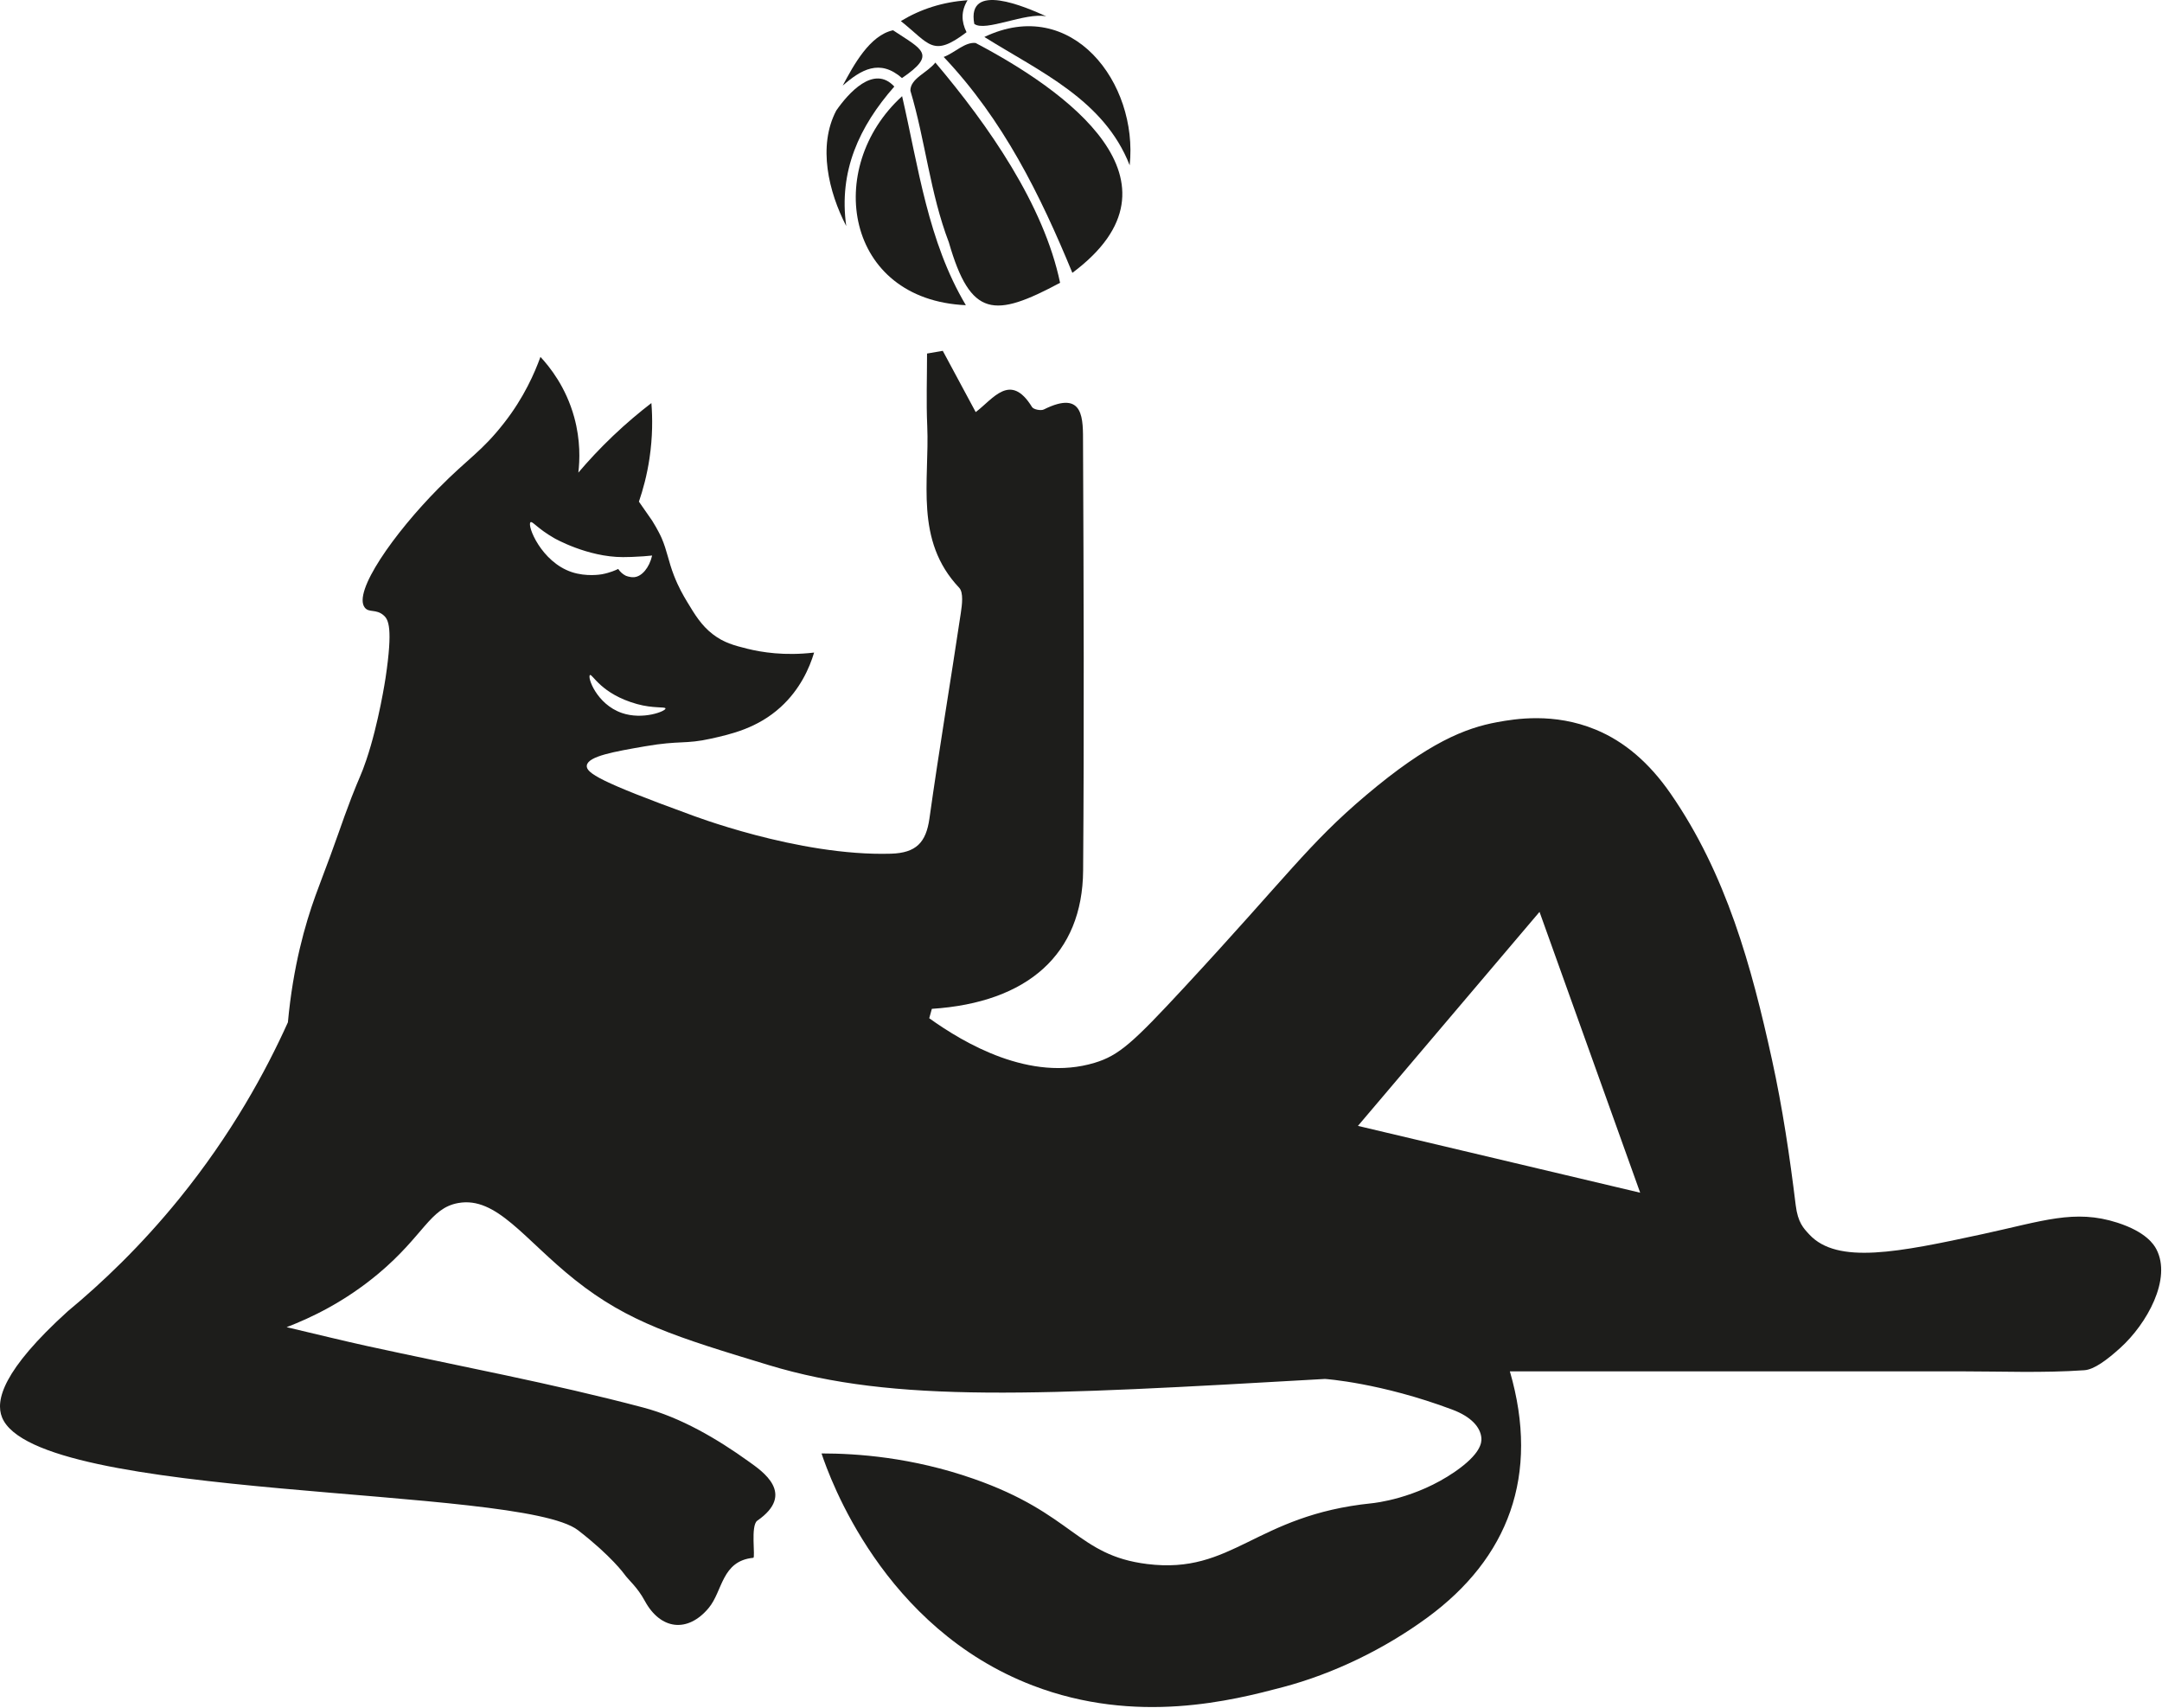<?xml version="1.0" encoding="UTF-8"?> <svg xmlns="http://www.w3.org/2000/svg" width="1291" height="1020" viewBox="0 0 1291 1020" fill="none"><path d="M490.529 867.883C511.669 867.893 544.439 870.133 581.329 883.013C641.029 903.863 643.099 928.703 684.969 933.913C736.409 940.313 749.069 904.783 819.109 897.643C820.539 897.493 845.359 894.984 868.809 878.784C884.189 868.164 884.789 861.473 884.589 858.753C884.089 852.153 878.349 845.893 867.289 841.743C824.389 825.623 791.199 823.404 791.199 823.404C620.129 833.184 534.589 838.083 458.969 815.113C404.079 798.443 375.339 789.723 343.319 764.223C312.959 740.043 296.539 714.243 273.609 718.363C256.649 721.413 253.129 737.773 225.919 760.553C205.669 777.503 185.419 787.033 171.149 792.483C177.779 794.083 186.729 796.183 197.319 798.703C205.029 800.533 211.989 802.163 218.969 803.693C274.029 815.743 329.549 826.033 383.979 840.443C406.469 846.393 428.119 859.053 447.189 872.773C455.149 878.493 475.389 891.954 452.199 908.034C448.069 910.904 451.179 930.073 449.819 930.203C430.839 932.053 431.629 950.033 423.169 960.173C410.569 975.263 394.359 973.174 385.019 955.904C380.539 947.614 375.359 943.563 372.849 940.023C372.849 940.023 365.179 929.213 345.159 913.733C310.369 886.833 21.439 896.543 1.209 846.323C-2.811 836.333 1.509 818.304 40.419 783.034C60.839 766.124 84.169 743.963 107.149 715.623C138.229 677.273 158.589 640.013 171.919 610.443C174.989 576.993 182.239 551.803 188.329 534.943C191.069 527.343 193.489 521.233 197.239 511.063C201.529 499.443 202.859 495.223 205.759 487.243C212.319 469.173 214.299 465.733 216.759 459.333C216.759 459.333 217.779 456.603 218.759 453.723C226.179 431.853 230.229 404.803 230.229 404.803C234.699 374.883 231.959 370.003 229.159 367.503C224.639 363.473 220.389 366.043 217.849 362.843C210.499 353.563 235.359 318.383 261.659 291.773C280.299 272.903 287.349 269.993 301.009 252.553C312.889 237.383 319.269 222.653 322.719 213.113C328.209 219.013 337.929 231.073 342.899 249.193C346.679 262.973 346.219 274.833 345.349 282.213C351.259 275.243 358.159 267.793 366.139 260.203C374.049 252.683 381.769 246.213 388.969 240.683C389.679 249.573 389.749 260.833 387.839 273.653C386.339 283.723 383.959 292.423 381.519 299.553C382.279 300.643 383.429 302.293 384.829 304.303C388.469 309.523 388.899 310.063 389.439 310.923C392.649 316.063 394.619 320.213 395.079 321.283C398.389 328.953 399.079 335.013 402.449 343.673C405.169 350.653 408.039 355.583 410.229 359.223C414.929 367.033 418.819 373.513 425.759 378.813C432.179 383.723 438.239 385.393 446.239 387.373C454.749 389.483 468.499 391.743 486.139 389.663C483.299 399.083 477.679 411.713 466.179 422.203C452.319 434.843 436.469 438.393 424.689 441.033C409.019 444.543 406.169 442.003 385.249 445.623C366.939 448.793 351.189 451.513 350.399 457.083C349.759 461.583 358.979 467.033 411.669 486.243C411.669 486.243 476.519 511.413 532.039 509.763C547.069 509.313 552.989 503.063 554.999 488.743C560.739 447.803 567.609 407.033 573.719 366.143C574.469 361.123 575.449 353.813 572.749 350.953C545.869 322.523 555.139 287.313 553.679 254.203C553.049 239.863 553.569 225.483 553.569 211.113C556.699 210.573 559.829 210.023 562.959 209.483C569.359 221.383 575.749 233.283 582.629 246.073C593.039 238.253 603.309 222.003 616.259 243.053C617.159 244.513 621.549 245.383 623.309 244.503C647.679 232.363 646.659 250.553 646.719 264.843C647.099 349.833 647.399 434.833 646.769 519.823C646.399 569.643 613.809 598.654 556.439 602.404C555.919 604.274 555.389 606.143 554.869 608.013C575.689 622.923 615.159 646.243 653.589 634.643C668.209 630.233 676.549 622.613 707.029 589.733C769.049 522.823 781.179 504.053 815.719 474.853C853.059 443.293 875.009 434.703 894.119 431.203C904.659 429.273 927.789 425.353 952.759 435.643C969.959 442.723 984.799 455.443 997.519 473.813C1030.83 521.913 1045.88 576.973 1058.14 632.913C1064.4 661.483 1068.73 690.563 1072.27 719.613C1073.54 730.063 1076.99 733.473 1080.42 737.163C1097.18 755.213 1133.74 747.753 1183.74 736.943C1219.86 729.133 1238.78 721.863 1264.32 730.083C1281.5 735.613 1286.17 743.163 1287.61 745.883C1297 763.673 1281.93 790.523 1266.15 804.813C1258.15 812.053 1250.48 817.783 1244.65 818.193C1219.95 819.923 1195.05 818.863 1170.23 818.863C1089.75 818.863 1009.26 818.863 928.779 818.863C920.659 818.863 912.549 818.863 901.589 818.863C919.659 881.063 900.609 930.493 852.289 965.913C826.849 984.553 796.359 999.443 765.889 1007.47C736.529 1015.21 678.729 1030.25 616.679 1006.45C527.169 972.113 495.419 882.353 490.559 867.883H490.529ZM810.859 672.293C867.039 685.593 923.219 698.893 979.399 712.193C959.369 656.293 939.329 600.403 919.299 544.503C883.159 587.103 847.009 629.703 810.869 672.293H810.859ZM371.249 425.713C383.919 430.103 397.679 424.623 397.399 423.023C397.209 421.893 390.119 423.123 380.349 420.393C358.879 414.413 353.719 402.233 352.319 403.083C350.519 404.173 356.249 420.513 371.249 425.703V425.713ZM341.479 341.633C350.089 344.473 358.599 343.063 359.439 342.903C364.369 341.983 367.929 340.333 369.149 339.733C370.309 341.473 371.849 342.843 373.519 343.703C373.519 343.703 376.009 344.883 378.749 344.633C383.229 344.233 387.709 339.073 389.409 331.723C386.579 332.023 382.359 332.393 377.169 332.563C377.169 332.563 374.339 332.653 371.999 332.663C350.659 332.663 330.979 321.363 330.979 321.363C320.739 315.483 317.879 310.943 316.789 311.853C314.559 313.723 323.209 335.603 341.479 341.633Z" fill="#1D1D1B"></path><path d="M558.539 37.373C590.359 75.013 623.329 122.373 633.009 168.863C593.759 189.873 579.599 189.843 566.589 144.723C555.369 115.373 552.579 84.033 543.629 54.163C543.529 46.833 553.729 43.483 558.539 37.353V37.373Z" fill="#1D1D1B"></path><path d="M640.349 162.923C621.169 116.423 599.109 71.613 563.509 34.003C569.979 31.653 576.089 24.983 582.559 25.663C635.409 53.423 713.609 108.303 640.349 162.923Z" fill="#1D1D1B"></path><path d="M538.679 57.433C548.419 99.793 554.099 144.213 576.749 182.243C504.529 178.983 491.759 100.153 538.679 57.433Z" fill="#1D1D1B"></path><path d="M587.809 22.073C640.009 -2.857 679.769 49.493 674.569 98.703C659.299 59.603 620.999 42.873 587.789 22.073H587.809Z" fill="#1D1D1B"></path><path d="M534.009 51.703C513.069 75.553 500.719 102.203 505.319 134.983C494.769 114.563 488.189 87.263 499.359 66.013C506.479 55.763 521.789 38.373 534.019 51.693L534.009 51.703Z" fill="#1D1D1B"></path><path d="M503.209 51.113C509.719 38.913 519.329 21.063 533.269 18.073C550.619 29.623 559.579 32.323 538.609 46.613C525.279 34.963 514.169 41.593 503.209 51.113Z" fill="#1D1D1B"></path><path d="M537.919 12.593C549.879 5.333 562.969 1.213 577.769 0.123C573.809 6.623 573.989 12.883 577.149 19.223C556.919 34.613 555.149 26.273 537.919 12.583V12.593Z" fill="#1D1D1B"></path><path d="M624.798 9.773C612.388 7.193 588.298 19.243 581.768 14.253C577.058 -11.357 612.638 4.263 624.798 9.773Z" fill="#1D1D1B"></path></svg> 